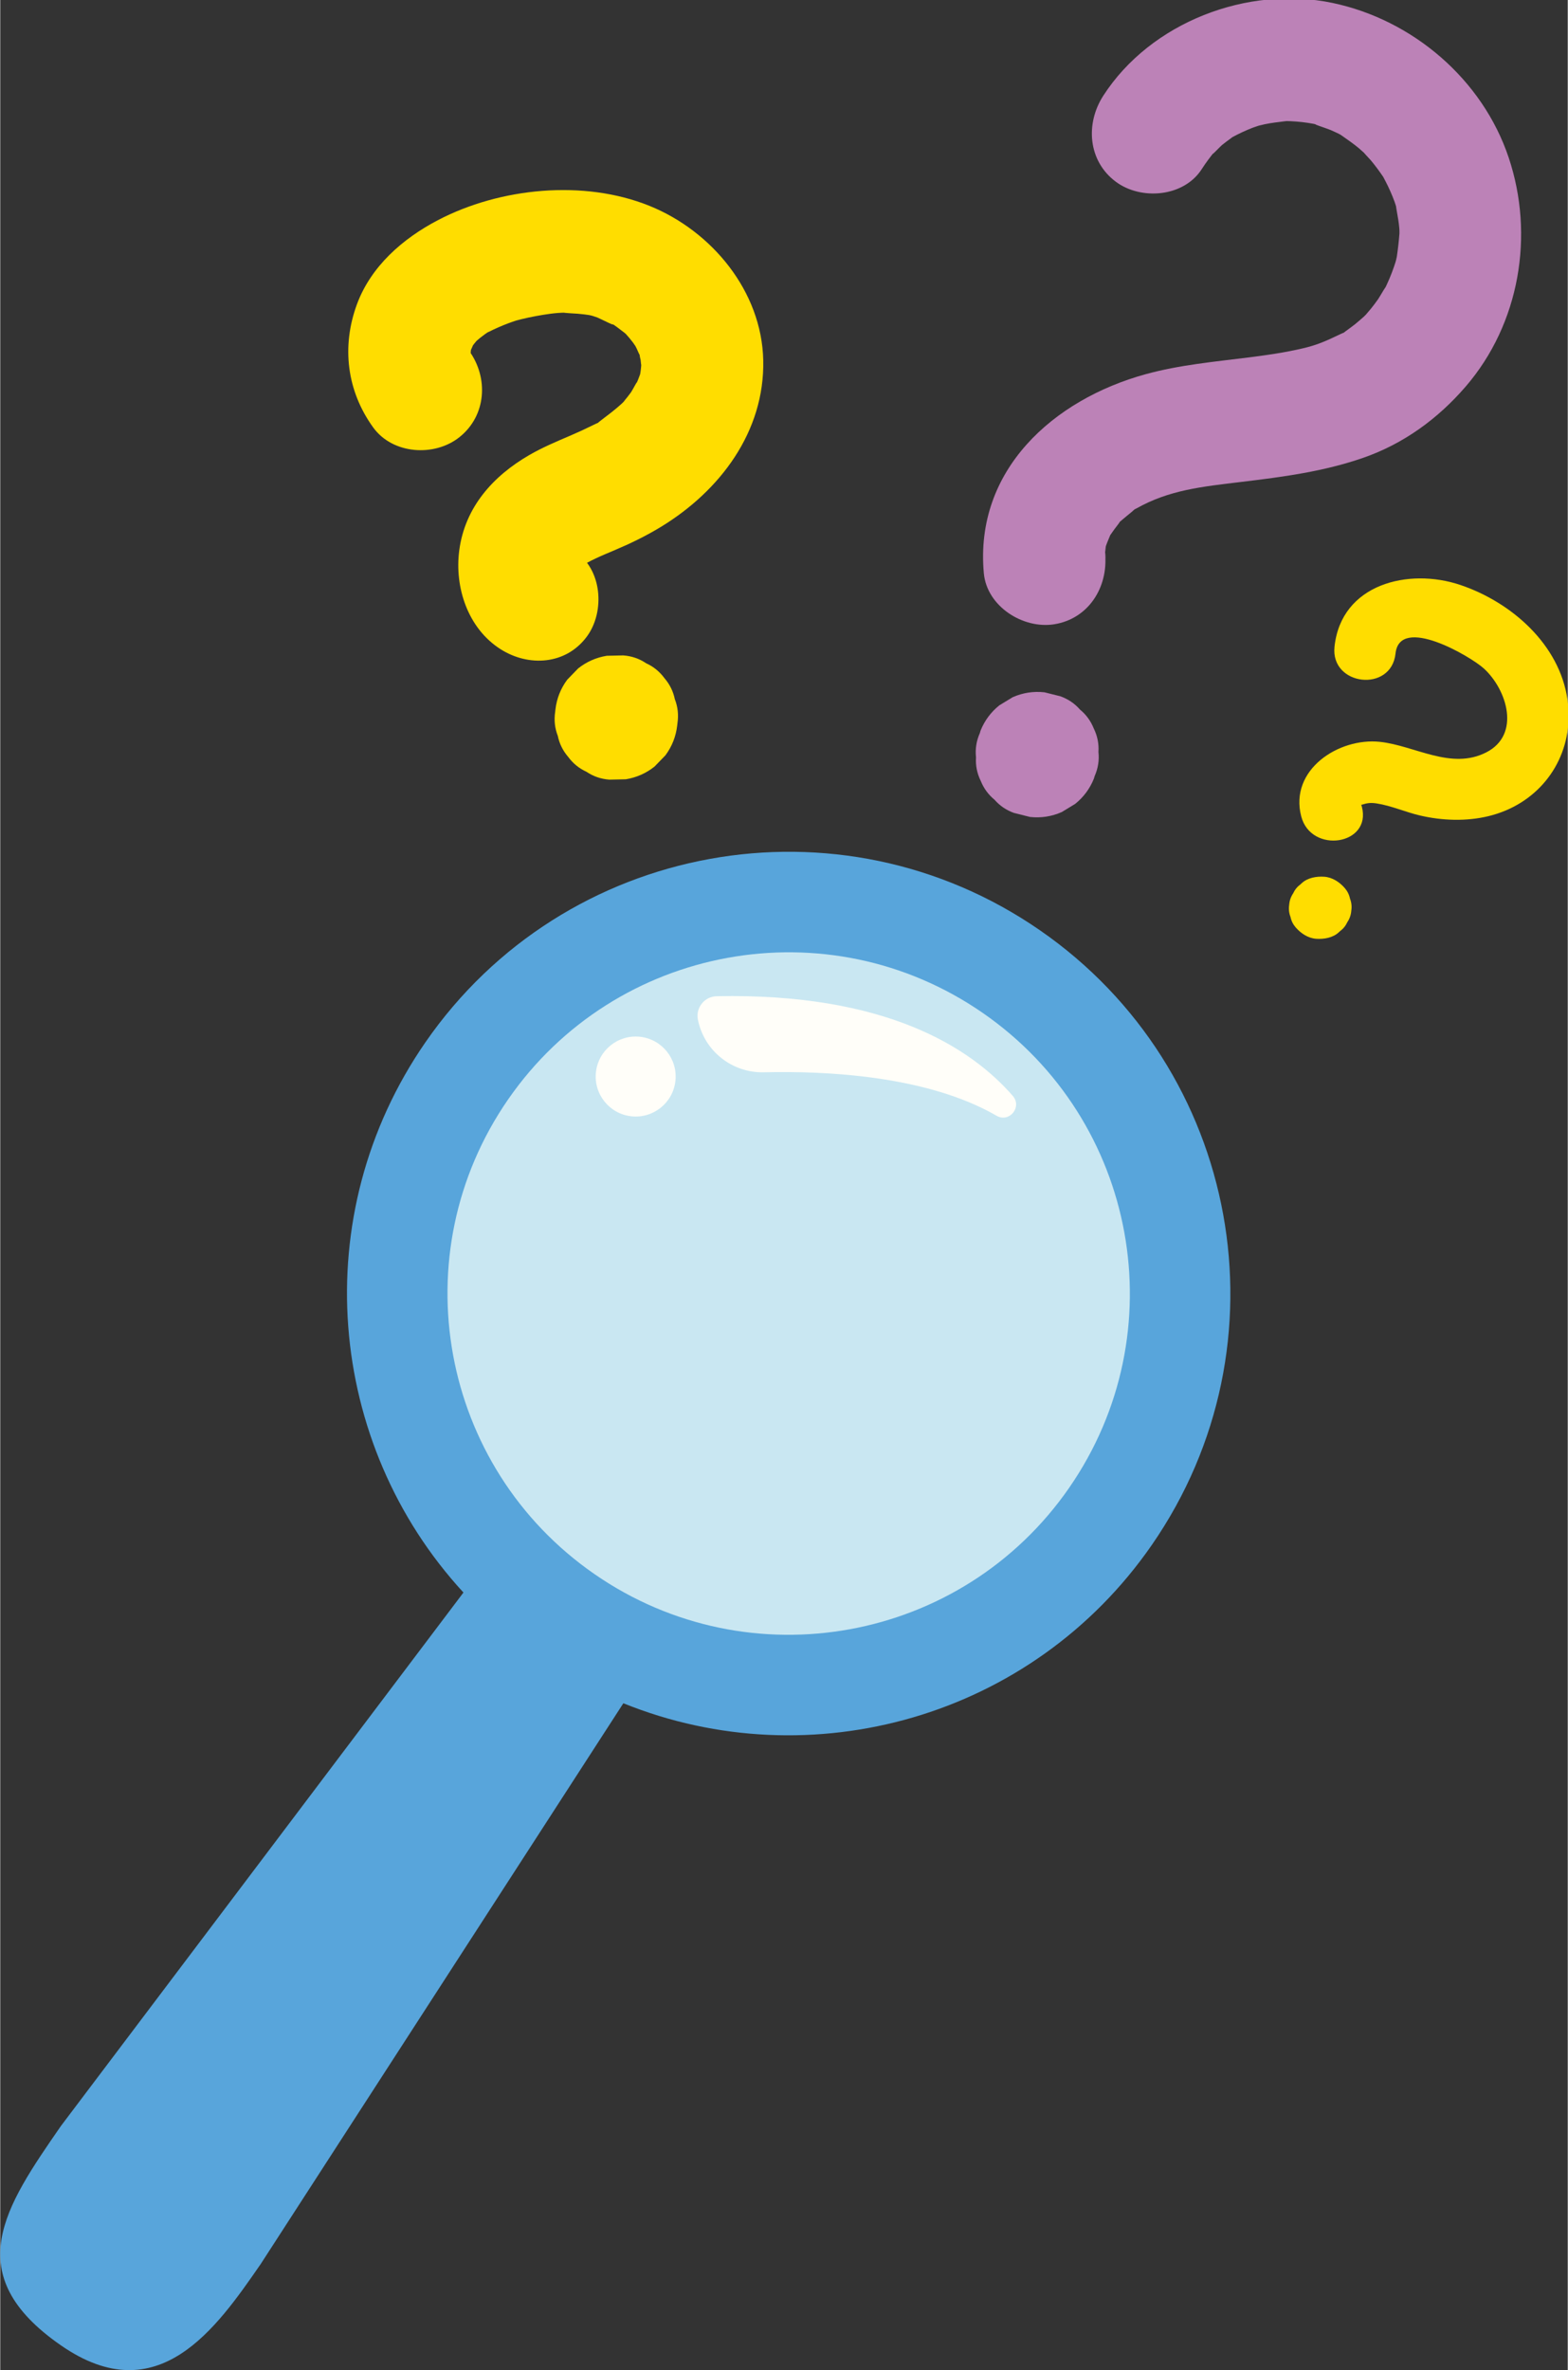 <?xml version="1.0" encoding="UTF-8"?> <!-- Creator: CorelDRAW 2020 (64-Bit) --> <svg xmlns="http://www.w3.org/2000/svg" xmlns:xlink="http://www.w3.org/1999/xlink" xmlns:xodm="http://www.corel.com/coreldraw/odm/2003" xml:space="preserve" width="1596px" height="2412px" style="shape-rendering:geometricPrecision; text-rendering:geometricPrecision; image-rendering:optimizeQuality; fill-rule:evenodd; clip-rule:evenodd" viewBox="0 0 1596 2412.75"><rect x="0" y="0" width="1596" height="2412.75" fill="#333333" stroke="none"/> <defs> <style type="text/css"> <![CDATA[ .fil4 {fill:#FFFEF9;fill-rule:nonzero} .fil1 {fill:#FFDD00;fill-rule:nonzero} .fil3 {fill:#C9E7F2;fill-rule:nonzero} .fil0 {fill:#BC82B7;fill-rule:nonzero} .fil2 {fill:#58A5DB;fill-rule:nonzero} ]]> </style> </defs> <g id="Слой_x0020_1">  <path class="fil0" d="M1223.29 172.23c4.2,-6.53 8.7,-12.54 13.62,-18.53 -6.85,8.34 4.67,-4.13 7.41,-6.36 2.97,-2.41 6.08,-4.61 9.15,-6.89 7.82,-5.8 -7.62,3.88 0.97,-0.77 6.76,-3.66 13.7,-6.93 20.9,-9.7 1.51,-0.58 12.94,-4.27 5.95,-2.26 -7.01,2.02 4.69,-0.93 6.26,-1.26 6.65,-1.36 13.34,-2.17 20.07,-2.96 12.16,-1.41 3.46,-0.23 0.62,-0.28 3.86,0.07 7.73,0.23 11.58,0.54 7.66,0.62 15.39,1.7 22.87,3.49 -11.81,-2.83 7.87,3.41 11.74,5.07 3.64,1.56 7.24,3.27 10.77,5.08 -2.61,-1.34 -8.48,-5.82 1.31,1.05 5.71,4.02 11.38,7.93 16.77,12.4 1.12,0.92 10.2,9.23 5.3,4.46 -4.39,-4.27 6.76,7.74 6.54,7.47 4.51,5.33 8.64,10.93 12.58,16.69 5.67,8.27 -3.67,-7.24 0.96,1.65 1.37,2.65 2.79,5.27 4.08,7.97 3.41,7.12 6.56,14.54 8.84,22.11 -0.96,-3.16 -1.61,-9.44 0.01,1.72 0.72,4.92 1.81,9.76 2.4,14.72 0.36,2.97 0.61,5.93 0.84,8.92 -0.84,-10.89 -0.01,-1.28 -0.2,1.11 -0.61,8 -1.51,15.73 -2.67,23.66 -0.34,2.28 -3.12,11.76 -0.01,1.15 -0.84,2.86 -1.73,5.71 -2.7,8.53 -2.88,8.49 -6.38,16.74 -10.42,24.75 4.81,-9.56 -4.16,6.3 -5.96,8.84 -2.29,3.26 -4.69,6.43 -7.18,9.53 -0.91,1.12 -8.98,10.45 -4.31,5.42 4.16,-4.49 -2.58,2.44 -2.86,2.69 -3,2.61 -5.93,5.27 -9.04,7.76 -3.12,2.49 -6.34,4.75 -9.55,7.12 -8.9,6.53 2.11,-0.61 -4.63,2.65 -16.7,8.07 -25.25,11.61 -39.08,14.85 -17.94,4.21 -36.21,6.86 -54.47,9.17 -35.39,4.46 -70.94,7.65 -105.45,17.12 -94.16,25.86 -174.45,97.7 -164.84,202.66 3.08,33.64 39.79,56.96 71.56,51.95 35.2,-5.57 55.03,-37.83 51.94,-71.56 1.02,11.11 0.24,-0.54 -0.01,-1.69 0.25,-2.02 0.48,-4.04 0.73,-6.06 -1.75,5.33 -1.92,5.81 -0.52,1.44 1.22,-3.93 2.83,-7.68 4.42,-11.46 3.95,-9.27 -4.55,6.31 1.11,-2.16 2.33,-3.49 4.83,-6.83 7.41,-10.15 6.74,-8.66 -10.22,7.99 4.1,-4.63 3.18,-2.8 6.54,-5.34 9.77,-8.09 7.65,-6.51 -0.38,-0.63 5.12,-3.72 33.05,-18.55 65.73,-21.96 106.88,-26.89 42.1,-5.05 83.46,-10.51 123.74,-24.49 41.11,-14.26 76.16,-39.82 104.41,-72.63 54.95,-63.8 70.16,-153.96 43.75,-232.92 -26.67,-79.76 -97.7,-140.3 -179.26,-157.49 -86.49,-18.24 -185.33,19.59 -233.58,94.49 -18.27,28.37 -15.57,66.34 12.78,87.48 25.66,19.14 69.12,15.73 87.48,-12.76l0 0z"></path> <path class="fil0" d="M998.18 743.65c-0.26,0.89 -0.53,1.77 -0.8,2.66 -3.51,7.97 -4.81,16.18 -3.88,24.64 -0.56,8.31 1.04,16.29 4.78,23.93 3.1,7.67 7.78,14.08 14.05,19.22 5.39,6.16 12.01,10.66 19.88,13.48 5.42,1.36 10.84,2.71 16.27,4.07 11.21,1.22 21.98,-0.44 32.3,-4.97 4.55,-2.77 9.1,-5.54 13.66,-8.31 8.57,-6.88 14.91,-15.42 19.04,-25.62 0.27,-0.88 0.53,-1.77 0.8,-2.66 3.51,-7.96 4.81,-16.18 3.88,-24.64 0.56,-8.31 -1.04,-16.28 -4.78,-23.92 -3.09,-7.68 -7.77,-14.09 -14.05,-19.23 -5.38,-6.16 -12.01,-10.65 -19.88,-13.48 -5.42,-1.36 -10.84,-2.71 -16.26,-4.07 -11.22,-1.22 -21.99,0.44 -32.3,4.97 -4.56,2.77 -9.11,5.54 -13.66,8.31 -8.57,6.89 -14.92,15.43 -19.05,25.62l0 0z"></path> <path class="fil1" d="M477.42 357.15c3.08,6.07 3.13,5.88 0.13,-0.56 1.92,6.86 2.22,6.74 0.89,-0.38 0.01,7.54 0.27,7.58 0.77,0.11 -2.3,7.05 -2.27,7.01 0.06,-0.12 3.04,-6.63 2.9,-6.96 -0.42,-1.02 1.06,-1.53 2.12,-3.07 3.18,-4.61 4.8,-5.73 5.37,-6.56 1.7,-2.51 3.15,-2.82 6.43,-5.46 9.86,-7.92 6.11,-4.22 6.99,-4.78 2.64,-1.68 3.8,-1.99 7.67,-3.83 11.61,-5.53 5.88,-2.55 11.96,-4.87 18.06,-6.82 -4.68,1.26 -3.03,0.85 4.95,-1.24 4.85,-1.18 9.73,-2.22 14.64,-3.12 9.67,-1.75 19.8,-3.41 29.66,-3.48 -5.45,0.04 13.1,1.11 12.88,1.09 10.8,1.11 12.42,1.13 19.71,3.75 2.39,0.86 23.61,11.8 13.6,5.3 4.97,3.24 9.55,6.69 14.22,10.34 5.49,4.81 5.89,5.14 1.21,0.98 2.63,2.87 5.1,5.85 7.45,8.94 4.11,6.01 4.48,6.3 1.11,0.89 1.83,3.37 3.49,6.82 4.96,10.36 7.49,14.76 -2.26,-9.57 1.72,6.44 0.68,7.29 0.96,7.62 0.84,0.98 -0.1,4.11 -0.47,8.19 -1.09,12.25 -1.37,7.52 -1.47,8 -0.29,1.43 -1.32,3.84 -2.84,7.61 -4.57,11.28 4.15,-9.23 -3.33,5.21 -4.67,7.05 -2.47,3.39 -5.07,6.66 -7.81,9.83 4.01,-3.66 3.29,-2.92 -2.17,2.21 -6.41,5.8 -13.18,10.91 -20.06,16.12 -9.05,6.85 2.67,-0.32 -8.26,5.09 -7.77,3.84 -15.56,7.46 -23.53,10.87 -14.29,6.1 -28.36,12.01 -41.82,19.8 -36.93,21.38 -65.4,53.15 -71.21,96.87 -5.03,37.88 8.84,79.76 42.26,100.86 28.53,18.01 66.21,15.75 87.48,-12.77 18.99,-25.46 15.9,-69.39 -12.77,-87.48 -3.04,-1.93 -4.5,-5.1 -1.37,-0.04 2.49,4.02 5.36,7.49 7.4,11.95 3.08,6.73 0.92,1.15 0.34,-1.13 0.13,0.52 -0.1,12.13 0.61,4.91 0.69,-7.02 -1.1,3.77 -1.47,4.41 6.82,-11.77 -1.72,0.9 -1.74,0.91 -0.13,0.03 6.08,-7.1 1.01,-2.39 -4.74,4.41 4.83,-3.84 5.78,-4.6 8.17,-6.43 -6.26,3.04 2.91,-2.04 2.88,-1.6 5.87,-3.01 8.84,-4.42 6.01,-2.85 12.17,-5.38 18.29,-7.97 16.6,-7.02 32.23,-14.55 47.65,-23.94 60.19,-36.64 105.88,-96.93 104.27,-169.77 -1.54,-70 -52.21,-131.31 -115.72,-157.03 -66.82,-27.06 -152.2,-18.62 -215.6,14.56 -35.67,18.67 -68.09,46.88 -82.37,85.6 -15.88,43.08 -10.29,88.25 16.56,125.39 19.79,27.37 62.36,30.2 87.85,9.84 27.48,-21.94 29.68,-60.41 9.84,-87.84l0 0z"></path> <path class="fil1" d="M689.26 738.51c0.08,-0.75 0.16,-1.5 0.25,-2.24 1.27,-8.52 0.39,-16.69 -2.68,-24.53 -1.64,-7.98 -5.18,-15.13 -10.6,-21.43 -4.95,-6.69 -11.13,-11.71 -18.55,-15.09 -6.97,-4.71 -14.75,-7.39 -23.34,-8.02 -5.59,0.12 -11.17,0.24 -16.76,0.37 -10.85,1.77 -20.59,6.07 -29.2,12.9 -3.71,3.83 -7.41,7.66 -11.12,11.49 -6.71,9.05 -10.7,19.19 -11.99,30.4 -0.08,0.74 -0.17,1.49 -0.25,2.23 -1.28,8.52 -0.39,16.7 2.67,24.53 1.64,7.99 5.18,15.13 10.61,21.44 4.94,6.68 11.13,11.71 18.55,15.08 6.97,4.72 14.74,7.39 23.33,8.03 5.59,-0.13 11.18,-0.25 16.77,-0.37 10.85,-1.78 20.58,-6.08 29.19,-12.91 3.71,-3.83 7.42,-7.66 11.13,-11.48 6.7,-9.06 10.7,-19.19 11.99,-30.4l0 0z"></path> <path class="fil1" d="M1420.63 665.3c4.23,-39.62 76.64,3.04 89.98,15.25 23.63,21.62 37.74,67.31 2.42,85.35 -35.82,18.31 -72.68,-6.88 -108.27,-10.71 -41.97,-4.5 -92.51,28.39 -80.13,75.89 10.03,38.54 71.91,29.22 61.74,-9.8 -2.28,-8.79 -3.78,-0.92 0.2,-2.18 5.33,-1.68 8.89,-2.13 14.81,-1.22 15.03,2.3 29.5,8.89 44.33,12.32 22.59,5.24 46.96,6.1 69.6,0.62 47.85,-11.59 79.8,-50.89 81.52,-98.17l0 -8.06c-0.14,-3.99 -0.49,-8.03 -1.07,-12.11 -8.03,-56.58 -57.17,-99.49 -109.22,-117.03 -52.51,-17.69 -121.19,-1.11 -128.03,62.89 -4.27,39.99 57.84,47.03 62.12,6.96l0 0z"></path> <path class="fil1" d="M1362.93 949.03c0.37,-0.35 0.75,-0.7 1.12,-1.05 3.34,-2.47 5.86,-5.57 7.54,-9.27 2.36,-3.49 3.7,-7.38 4.02,-11.67 0.64,-4.26 0.19,-8.35 -1.34,-12.27 -0.82,-3.99 -2.59,-7.56 -5.3,-10.71 -5.31,-6.1 -12.63,-11 -20.95,-11.56 -7.89,-0.53 -16.98,1.02 -22.97,6.64 -0.38,0.35 -0.75,0.7 -1.13,1.05 -3.34,2.47 -5.86,5.57 -7.54,9.28 -2.36,3.48 -3.7,7.37 -4.01,11.66 -0.65,4.26 -0.2,8.35 1.33,12.27 0.82,3.99 2.59,7.56 5.3,10.72 5.31,6.09 12.64,11 20.94,11.55 7.9,0.53 16.99,-1.02 22.99,-6.64l0 0z"></path> <path class="fil2" d="M1058.58 947c-204.24,-141.29 -484.36,-90.25 -625.64,114 -121.9,176.22 -100.61,408.89 38.68,560.17l-409.78 542.96c-57.09,82.53 -104.55,151.14 0.16,223.57 98.63,68.22 157.96,-17.52 203.18,-82.92l369.26 -570.89c190.76,77.19 416.18,15.07 538.14,-161.25 141.29,-204.25 90.25,-484.36 -114,-625.64z"></path> <path class="fil3" d="M1088.43 1514.43c-109.13,157.77 -325.5,197.2 -483.28,88.06 -157.77,-109.13 -197.2,-325.51 -88.06,-483.28 109.14,-157.78 325.51,-197.2 483.28,-88.07 157.78,109.14 197.21,325.52 88.06,483.29z"></path> <path class="fil4" d="M710.34 1037.97l0 0c6.35,31.86 34.73,54.39 67.21,53.6 63.11,-1.54 166.21,3.36 236.86,44.24 13.02,7.53 26.37,-8.9 16.5,-20.24 -43.09,-49.51 -129.77,-104.85 -301.37,-101.44 -12.42,0.25 -21.63,11.65 -19.2,23.84z"></path> <path class="fil4" d="M687.44 1100.43c-2.5,22.35 -22.64,38.43 -44.98,35.93 -22.35,-2.51 -38.43,-22.65 -35.93,-44.99 2.5,-22.35 22.64,-38.43 44.99,-35.93 22.34,2.51 38.43,22.65 35.92,44.99z"></path> </g> </svg> 